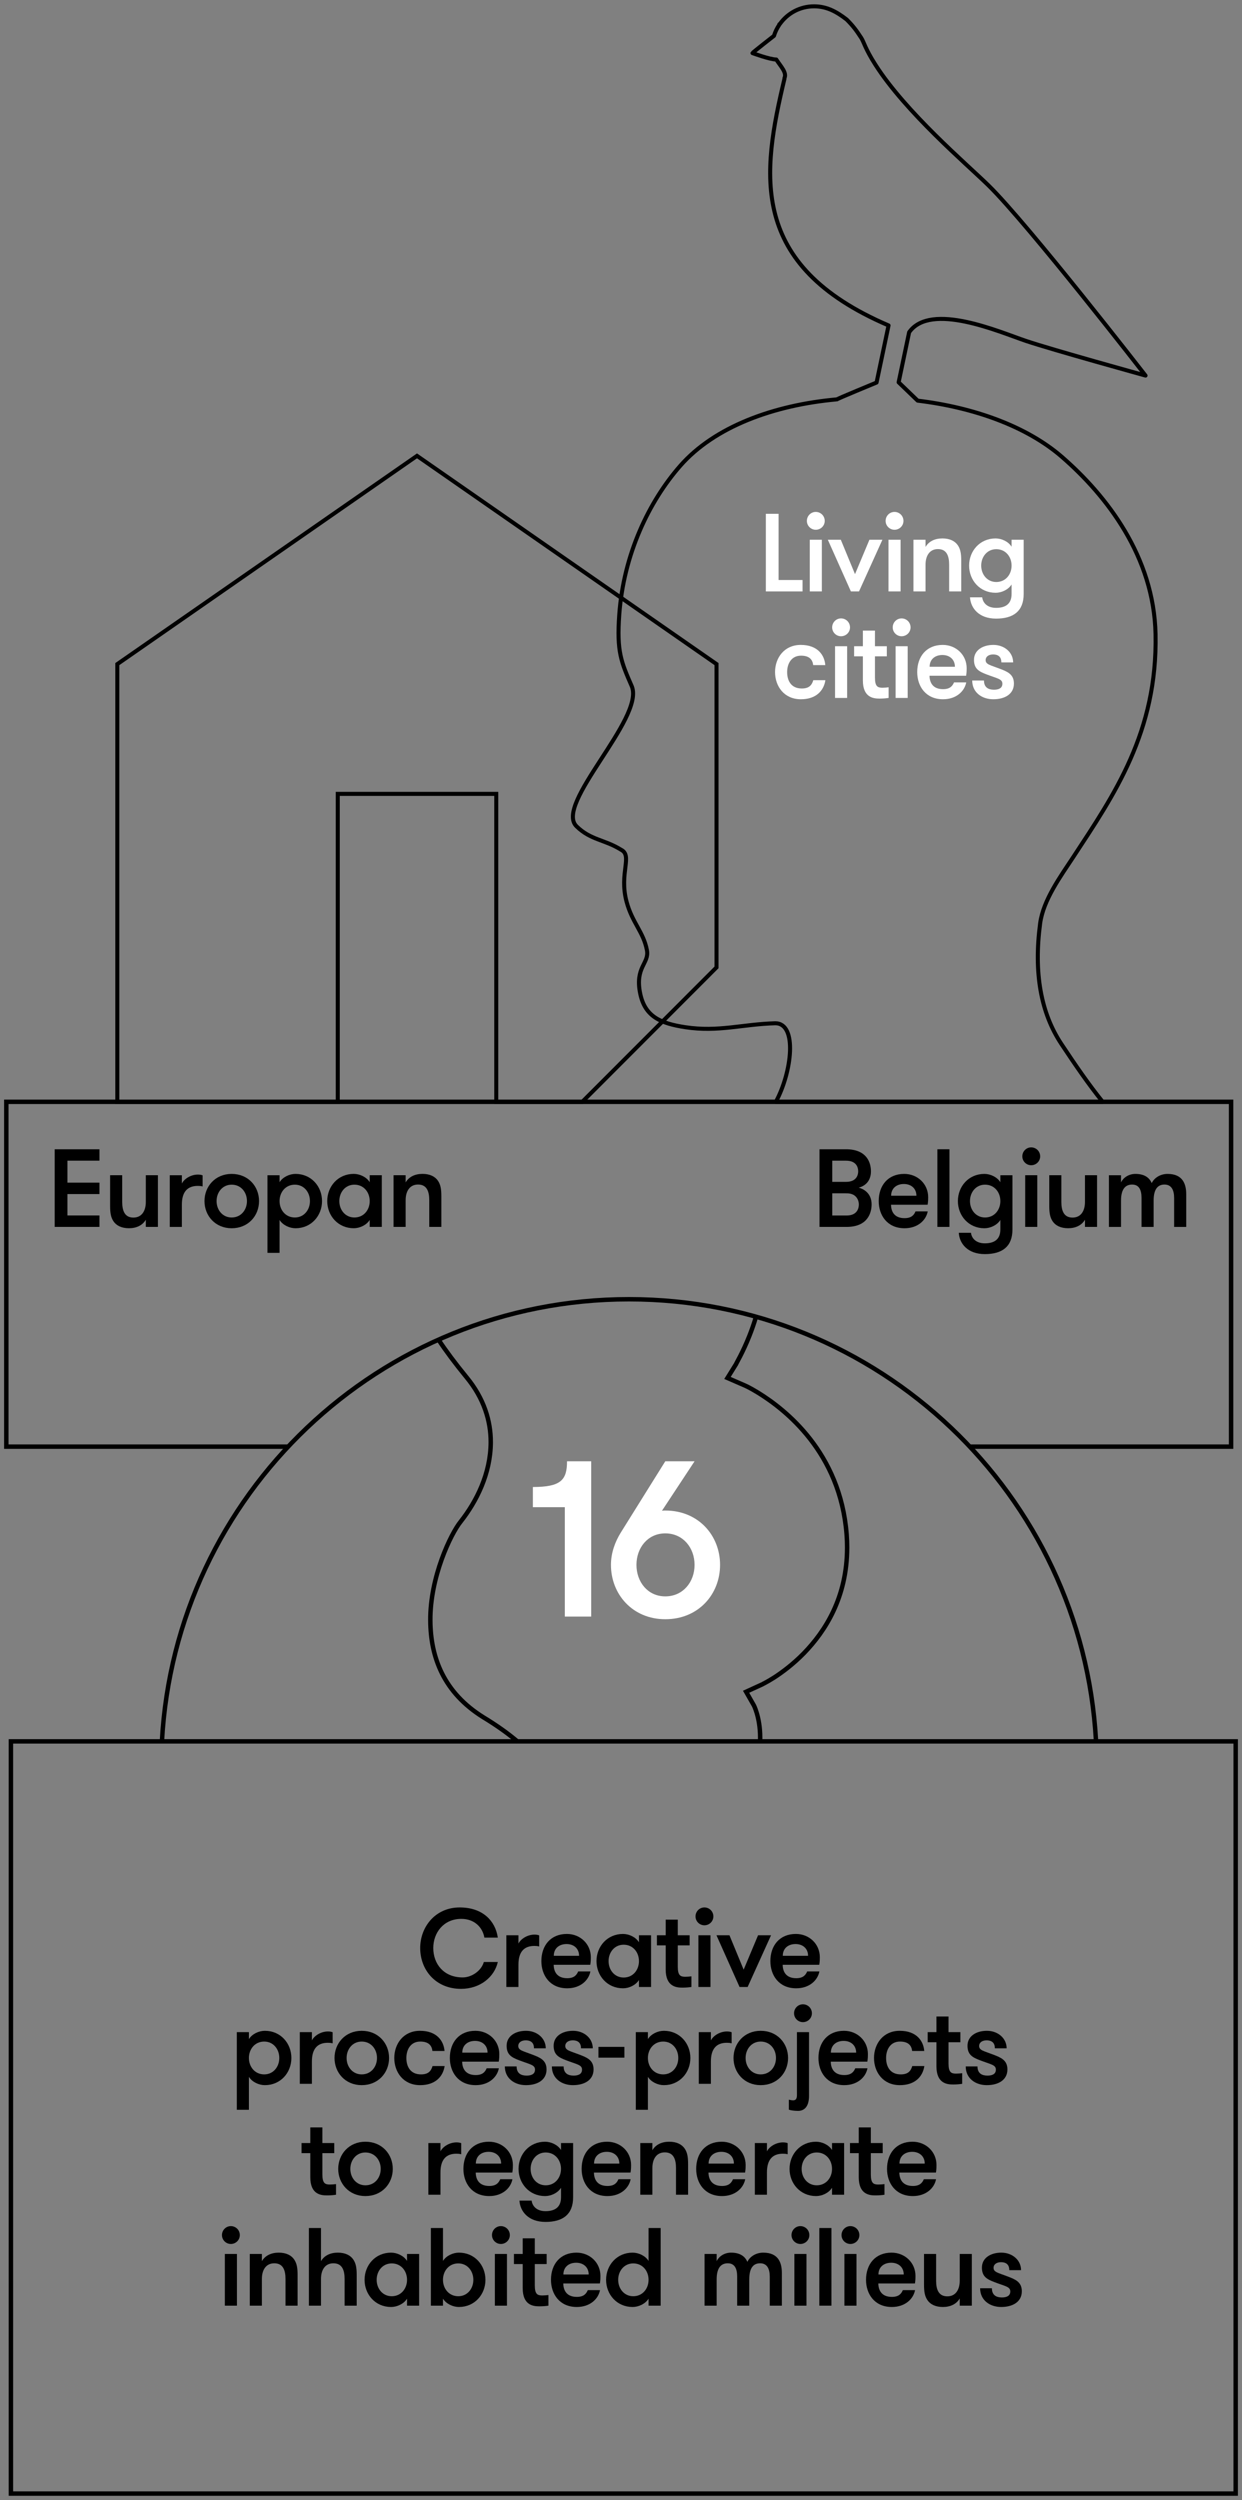 <?xml version="1.0" encoding="UTF-8"?>
<svg xmlns="http://www.w3.org/2000/svg" viewBox="0 0 560 1127">
  <rect x="0" y="0" width="560" height="1127" fill="#808080" stroke="none"/>
  <path d="m284.91 309.47c-4.86-11.15-6.89-15.68-5.69-32.4 1.95-27.18 13.41-51.03 27.51-67.11 15.44-17.6 42.09-27.39 70.68-29.94-.32-.1 17.82-7.58 17.82-7.58l5.41-25.74c-63.51-27.18-57.05-68.7-46.94-111.17l.01-.36c1.14-2.44-1.66-5.22-3.7-8.35-2.83.03-10.73-2.89-10.73-2.89.13-.34 9.69-7.77 9.69-7.77.56-1.8 1.38-3.5 2.43-5.03l-.02-.17c.1-.06.19-.12.28-.19 3.43-4.79 9.03-7.92 15.38-7.92 5.57 0 9.94 2.26 14.7 5.94 2.73 2.72 4.22 4.63 6.58 8.28 1.28 2.01 1.73 4.79 6.38 12.08 13.72 21.52 41.25 44.89 51.02 54.46 17.89 17.53 70.79 85.69 70.79 85.69s-42.14-11.64-54.07-15.67c-11.69-3.94-42.8-17.66-52.52-3.86l-4.74 22.57 8.58 8.26c25.36 3.05 49.19 11.6 65.02 25.33 20.22 17.53 41.51 45 42.24 79.92.92 44.14-18.82 72.64-36.96 100.28-5.81 8.84-13.68 19.54-15.08 30.16-2.93 22.17.28 40.27 9.57 54.29 6.51 9.83 12.41 18.38 18.63 26.09h-147.35c7.26-13.39 9.82-35.44-.27-35.41-14.95.43-25.6 4.03-40.51 1.79-11.25-1.71-18.2-4.81-20.37-15.08-2.53-12.04 4.14-13.64 3.02-19.61-1.54-8.24-6.61-12.32-9.18-21.87-3.49-12.98 2.93-20.83-2.57-23.49-7.26-4.55-13.59-4.27-19.92-10.44-10.48-9.81 30.57-48.53 24.88-63.09z" fill="none" stroke="#000" stroke-linejoin="round" stroke-miterlimit="10" stroke-width="1.813"></path>
  <g fill="#fff">
    <path d="m361.86 261.46v5.15h-16.55v-35h5.75v29.85z"></path>
    <path d="m367.81 230.76c2.25 0 4.05 1.8 4.05 4.05 0 2.2-1.8 4-4.05 4-2.2 0-4-1.8-4-4 0-2.25 1.8-4.05 4-4.05zm-2.7 12.55h5.45v23.3h-5.45z"></path>
    <path d="m379.11 243.31 6.4 15.5 6.5-15.5h5.85l-10.55 23.3h-3.65l-10.4-23.3z"></path>
    <path d="m403.31 230.76c2.25 0 4.05 1.8 4.05 4.05 0 2.2-1.8 4-4.05 4-2.2 0-4-1.8-4-4 0-2.25 1.8-4.05 4-4.05zm-2.7 12.55h5.45v23.3h-5.45z"></path>
    <path d="m411.86 243.31h5.45v3.25c1.45-2.5 4.15-3.85 7.6-3.85 3.35 0 5.7 1.2 7 3.15 1.15 1.75 1.5 3.7 1.5 6.9v13.85h-5.45v-12.05c0-4-1.15-7.05-5.05-7.05-3.8 0-5.6 3.05-5.6 7.05v12.05h-5.45z"></path>
    <path d="m461.56 267.76c0 7.8-4.7 11.1-12.45 11.1s-11.45-4.75-11.75-9.6h5.5c.3 2.5 2.3 4.75 6.25 4.75 4.35 0 7-1.85 7-6.25v-4.3c-1.45 2.35-4.5 3.75-7.2 3.75-7.1 0-11.95-5.65-11.95-12.25s4.85-12.25 11.95-12.25c2.7 0 5.75 1.4 7.2 3.75v-3.15h5.45zm-19.15-12.8c0 4 2.7 7.4 6.8 7.4 4.2 0 6.9-3.4 6.9-7.4s-2.7-7.4-6.9-7.4c-4.1 0-6.8 3.4-6.8 7.4z"></path>
    <path d="m366.66 299.81c-.3-2.55-1.8-4.25-5.5-4.25-4.2 0-6.25 3.45-6.25 7.4 0 4 1.9 7.4 6.6 7.4 3.2 0 4.5-1.4 5.2-3.75h5.45c-.75 4.85-4.3 8.6-11.05 8.6-7.6 0-11.65-5.9-11.65-12.25 0-6.3 4.05-12.25 11.6-12.25 7.6 0 10.7 4.6 11.05 9.1z"></path>
    <path d="m379.21 278.76c2.25 0 4.05 1.8 4.05 4.05 0 2.2-1.8 4-4.05 4-2.2 0-4-1.8-4-4 0-2.25 1.8-4.05 4-4.05zm-2.7 12.55h5.45v23.3h-5.45z"></path>
    <path d="m400.66 314.61c-.85.15-2.45.3-4.05.3-2.65 0-7.55-.35-7.55-8.2v-10.85h-3.95v-4.55h3.95v-7.05h5.45v7.05h5.35v4.55h-5.35v9.6c0 4.05 1.25 4.55 3.4 4.55.85 0 2.2-.1 2.75-.2z"></path>
    <path d="m406.51 278.76c2.25 0 4.05 1.8 4.05 4.05 0 2.2-1.8 4-4.05 4-2.2 0-4-1.8-4-4 0-2.25 1.8-4.05 4-4.05zm-2.7 12.55h5.45v23.3h-5.45z"></path>
    <path d="m419.11 304.61c.05 3.35 1.7 6.05 6.1 6.05 3.1 0 4.25-1.4 4.95-3.05h5.5c-.75 4-4.5 7.6-10.45 7.6-7.85 0-11.65-5.9-11.65-12.25 0-7 4.15-12.25 11.5-12.25 6.05 0 10.8 4.55 10.8 10.5 0 .8 0 1.9-.25 3.4zm.05-4.05h11.4c0-3.25-2.35-5.3-5.65-5.3-3.2 0-5.75 1.85-5.75 5.3z"></path>
    <path d="m457.16 308.11c0 4.85-4.2 7.1-9.3 7.1-5 0-9.5-2.95-9.5-8.45h5.3c0 3.05 1.9 4.15 4.5 4.15 2.15 0 3.8-.7 3.8-2.7 0-2.2-2.35-2.35-7.25-4.25-3.25-1.25-5.55-2.45-5.55-6.5 0-4.4 4-6.75 8.75-6.75 4.95 0 8.9 3.35 8.9 7.9h-5.3c0-2.2-1.1-3.6-3.75-3.6-1.85 0-3.35.9-3.35 2.55 0 2 2.15 2.25 6.4 3.9 3.25 1.25 6.35 2.4 6.35 6.65z"></path>
  </g>
  <path d="m188.02 205.49 135.05 93.87v136.72l-60.53 60.59h-38.78v-138.81h-71.47v138.81h-99.39v-197.31z" fill="none" stroke="#000" stroke-miterlimit="10" stroke-width="1.813"></path>
  <path d="m73.01 784.99c6.01-111.09 98-199.32 210.59-199.32 112.47 0 204.38 88.04 210.57 198.97" fill="none" stroke="#000" stroke-width="2"></path>
  <path d="m340.88 593.54c-.91 3.12-1.95 6.02-2.98 8.62-3.02 7.64-6.08 12.63-5.99 12.7l-3.9 6.29 7.84 3.41s2.14.89 6.11 3.34c11.97 7.41 36.91 26.65 39.77 63.78.16 2.04.23 4.01.23 5.98-.04 22.39-9.82 37.63-19.51 47.59-4.84 4.95-9.72 8.55-13.27 10.86-3.58 2.29-5.53 3.11-5.49 3.16l-7.29 3.34 3.45 6.04s.52.86 1.3 3.37c.79 2.56 1.6 6.4 1.6 11.33 0 .54-.01 1.08-.03 1.64" fill="none" stroke="#000" stroke-miterlimit="10" stroke-width="2"></path>
  <path d="m233.44 785.12c-4.26-3.63-9.39-7.3-15.51-11.01-17.95-11.15-23.81-27.12-23.9-43.63-.16-19.48 9.23-39.12 13.71-44.61 7.03-8.93 13.5-21.52 13.53-35.76.03-9.5-3.02-19.73-10.93-29.3-5.08-6.19-9.25-11.8-12.64-16.9" fill="none" stroke="#000" stroke-miterlimit="10" stroke-width="2"></path>
  <path d="m129.95 652.11h-127.1v-155.44h552.23v155.44h-117.82" fill="none" stroke="#000" stroke-width="2"></path>
  <path d="m30.4 523.21v9.9h14.45v5.15h-14.45v9.65h14.45v5.15h-20.2v-35h20.2v5.15z"></path>
  <path d="m71.2 529.76v23.3h-5.45v-3.25c-1.45 2.5-4.15 3.85-7.6 3.85-3.35 0-5.7-1.2-7-3.15-1.15-1.75-1.5-3.7-1.5-6.9v-13.85h5.45v12.05c0 4 1.15 7.05 5.05 7.05 3.8 0 5.6-3.05 5.6-7.05v-12.05z"></path>
  <path d="m91.35 534.82c-.85-.2-1.3-.25-2.15-.25-4.65 0-7.2 2.65-7.2 8.45v10.05h-5.45v-23.3h5.45v3.75c1.05-2.15 4.1-4.05 7.2-4.05.85 0 1.55.1 2.15.35z"></path>
  <path d="m92.2 541.42c0-6.6 4.85-12.25 12.25-12.25 7.5 0 12.35 5.65 12.35 12.25s-4.85 12.25-12.35 12.25c-7.4 0-12.25-5.65-12.25-12.25zm19.15 0c0-4-2.7-7.4-6.9-7.4-4.1 0-6.8 3.4-6.8 7.4s2.7 7.4 6.8 7.4c4.2 0 6.9-3.4 6.9-7.4z"></path>
  <path d="m126.05 532.92c1.45-2.35 4.5-3.75 7.2-3.75 7.1 0 11.95 5.65 11.95 12.25s-4.85 12.25-11.95 12.25c-2.7 0-5.75-1.4-7.2-3.75v14.85h-5.45v-35h5.45zm0 8.5c0 4 2.7 7.4 6.9 7.4 4.1 0 6.8-3.4 6.8-7.4s-2.7-7.4-6.8-7.4c-4.2 0-6.9 3.4-6.9 7.4z"></path>
  <path d="m172.15 529.76v23.3h-5.45v-3.15c-1.45 2.35-4.5 3.75-7.2 3.75-7.1 0-11.95-5.65-11.95-12.25s4.85-12.25 11.95-12.25c2.7 0 5.75 1.4 7.2 3.75v-3.15zm-5.45 11.66c0-4-2.7-7.4-6.9-7.4-4.1 0-6.8 3.4-6.8 7.4s2.7 7.4 6.8 7.4c4.2 0 6.9-3.4 6.9-7.4z"></path>
  <path d="m177.45 529.76h5.45v3.25c1.45-2.5 4.15-3.85 7.6-3.85 3.35 0 5.7 1.2 7 3.15 1.15 1.75 1.5 3.7 1.5 6.9v13.85h-5.45v-12.05c0-4-1.15-7.05-5.05-7.05-3.8 0-5.6 3.05-5.6 7.05v12.05h-5.45z"></path>
  <path d="m369.5 518.06h11.95c9.6 0 11.25 6.3 11.25 9.95 0 4.8-3.15 6.8-5.55 7.35 2.05.5 5.85 2.4 5.85 7.55 0 3.65-1.65 10.15-11.25 10.15h-12.25zm11.95 14.7c4.7 0 5.5-3.05 5.5-4.75 0-1.75-.8-4.8-5.5-4.8h-6.2v9.55zm-6.2 5.16v10h6.5c4.7 0 5.5-3.2 5.5-5 0-1.75-1.05-5-5.45-5z"></path>
  <path d="m401.75 543.07c.05 3.35 1.7 6.05 6.1 6.05 3.1 0 4.25-1.4 4.95-3.05h5.5c-.75 4-4.5 7.6-10.45 7.6-7.85 0-11.65-5.9-11.65-12.25 0-7 4.15-12.25 11.5-12.25 6.05 0 10.8 4.55 10.8 10.5 0 .8 0 1.9-.25 3.4zm.05-4.05h11.4c0-3.25-2.35-5.3-5.65-5.3-3.2-.01-5.75 1.85-5.75 5.3z"></path>
  <path d="m422.65 518.06h5.45v35h-5.45z"></path>
  <path d="m456.5 554.22c0 7.8-4.7 11.1-12.45 11.1s-11.45-4.75-11.75-9.6h5.5c.3 2.5 2.3 4.75 6.25 4.75 4.35 0 7-1.85 7-6.25v-4.3c-1.45 2.35-4.5 3.75-7.2 3.75-7.1 0-11.95-5.65-11.95-12.25s4.85-12.25 11.95-12.25c2.7 0 5.75 1.4 7.2 3.75v-3.15h5.45zm-19.15-12.8c0 4 2.7 7.4 6.8 7.4 4.2 0 6.9-3.4 6.9-7.4s-2.7-7.4-6.9-7.4c-4.1-.01-6.8 3.4-6.8 7.4z"></path>
  <path d="m464.95 517.21c2.25 0 4.05 1.8 4.05 4.05 0 2.2-1.8 4-4.05 4-2.2 0-4-1.8-4-4 0-2.25 1.8-4.05 4-4.05zm-2.7 12.55h5.45v23.3h-5.45z"></path>
  <path d="m494.65 529.76v23.3h-5.45v-3.25c-1.45 2.5-4.15 3.85-7.6 3.85-3.35 0-5.7-1.2-7-3.15-1.15-1.75-1.5-3.7-1.5-6.9v-13.85h5.45v12.05c0 4 1.15 7.05 5.05 7.05 3.8 0 5.6-3.05 5.6-7.05v-12.05z"></path>
  <path d="m529.4 553.07v-13.05c0-3.7-1.3-6.05-4.35-6.05-2.75 0-4.9 1.7-4.9 7.25v11.85h-5.45v-13.1c0-3.7-1.2-6-4.25-6-2.75 0-5 1.7-5 7.25v11.85h-5.45v-23.3h5.45v3.25c1-2.15 3.45-3.85 6.5-3.85 4.25 0 6.35 1.85 7.35 4.15 1.1-2.35 3.85-4.15 7.15-4.15 7 0 8.4 4.8 8.4 9.15v14.75z"></path>
  <path d="m240.27 670.31c12.7 0 15.4-3.2 15.4-11.6h10.9v70h-11.9v-49.3h-14.4z" fill="#fff"></path>
  <path d="m275.47 705.41c0-5.3 1.8-10.3 4.4-14.5l20.1-32.2h13.2l-14.7 22.3c.5-.1 1-.1 1.5-.1 15 0 24.7 11.3 24.7 24.5s-9.7 24.5-24.7 24.5c-14.8 0-24.5-11.3-24.5-24.5zm37.7 0c0-7.7-5.2-14.2-13.2-14.2-7.9 0-13 6.5-13 14.2s5.1 14.2 13 14.2c8 0 13.2-6.5 13.2-14.2z" fill="#fff"></path>
  <path d="m4.92 784.97h552.23v339.08h-552.23z" fill="none" stroke="#000" stroke-width="2"></path>
  <path d="m224.46 884.43c-1.55 6.8-8 12.1-16.6 12.1-11.45 0-18.4-8.55-18.4-18.4 0-9.5 6.8-18.3 17.8-18.3 10.4 0 16.1 6.05 17.2 13.6h-6.05c-.85-4.8-4.65-8.45-10.4-8.45-8.05 0-12.65 6.3-12.65 13.15 0 7.2 4.75 13.25 13.25 13.25 4.05 0 8.4-2.95 9.55-6.95z"></path>
  <path d="m243.11 877.43c-.85-.2-1.3-.25-2.15-.25-4.65 0-7.2 2.65-7.2 8.45v10.05h-5.45v-23.3h5.45v3.75c1.05-2.15 4.1-4.05 7.2-4.05.85 0 1.55.1 2.15.35z"></path>
  <path d="m249.65 885.68c.05 3.35 1.7 6.05 6.1 6.05 3.1 0 4.25-1.4 4.95-3.05h5.5c-.75 4-4.5 7.6-10.45 7.6-7.85 0-11.65-5.9-11.65-12.25 0-7 4.15-12.25 11.5-12.25 6.05 0 10.8 4.55 10.8 10.5 0 .8 0 1.9-.25 3.4zm.05-4.05h11.4c0-3.25-2.35-5.3-5.65-5.3-3.2 0-5.75 1.85-5.75 5.3z"></path>
  <path d="m293.55 872.38v23.3h-5.45v-3.15c-1.45 2.35-4.5 3.75-7.2 3.75-7.1 0-11.95-5.65-11.95-12.25s4.85-12.25 11.95-12.25c2.7 0 5.75 1.4 7.2 3.75v-3.15zm-5.45 11.65c0-4-2.7-7.4-6.9-7.4-4.1 0-6.8 3.4-6.8 7.4s2.7 7.4 6.8 7.4c4.2 0 6.9-3.4 6.9-7.4z"></path>
  <path d="m311.75 895.68c-.85.15-2.45.3-4.05.3-2.65 0-7.55-.35-7.55-8.2v-10.85h-3.95v-4.55h3.95v-7.05h5.45v7.05h5.35v4.55h-5.35v9.6c0 4.05 1.25 4.55 3.4 4.55.85 0 2.2-.1 2.75-.2z"></path>
  <path d="m317.6 859.83c2.25 0 4.05 1.8 4.05 4.05 0 2.2-1.8 4-4.05 4-2.2 0-4-1.8-4-4 0-2.25 1.8-4.05 4-4.05zm-2.7 12.55h5.45v23.3h-5.45z"></path>
  <path d="m328.9 872.38 6.4 15.5 6.5-15.5h5.85l-10.55 23.3h-3.65l-10.4-23.3z"></path>
  <path d="m352.9 885.68c.05 3.35 1.7 6.05 6.1 6.05 3.1 0 4.25-1.4 4.95-3.05h5.5c-.75 4-4.5 7.6-10.45 7.6-7.85 0-11.65-5.9-11.65-12.25 0-7 4.15-12.25 11.5-12.25 6.05 0 10.8 4.55 10.8 10.5 0 .8 0 1.9-.25 3.4zm.05-4.05h11.4c0-3.25-2.35-5.3-5.65-5.3-3.2 0-5.75 1.85-5.75 5.3z"></path>
  <path d="m112.23 919.19c1.45-2.35 4.5-3.75 7.2-3.75 7.1 0 11.95 5.65 11.95 12.25s-4.85 12.25-11.95 12.25c-2.7 0-5.75-1.4-7.2-3.75v14.85h-5.45v-35h5.45zm0 8.5c0 4 2.7 7.4 6.9 7.4 4.1 0 6.8-3.4 6.8-7.4s-2.7-7.4-6.8-7.4c-4.2 0-6.9 3.4-6.9 7.4z"></path>
  <path d="m149.98 921.09c-.85-.2-1.3-.25-2.15-.25-4.65 0-7.2 2.65-7.2 8.45v10.05h-5.45v-23.3h5.45v3.75c1.05-2.15 4.1-4.05 7.2-4.05.85 0 1.55.1 2.15.35z"></path>
  <path d="m150.83 927.69c0-6.6 4.85-12.25 12.25-12.25 7.5 0 12.35 5.65 12.35 12.25s-4.85 12.25-12.35 12.25c-7.4 0-12.25-5.65-12.25-12.25zm19.15 0c0-4-2.7-7.4-6.9-7.4-4.1 0-6.8 3.4-6.8 7.4s2.7 7.4 6.8 7.4c4.2 0 6.9-3.4 6.9-7.4z"></path>
  <path d="m194.98 924.54c-.3-2.55-1.8-4.25-5.5-4.25-4.2 0-6.25 3.45-6.25 7.4 0 4 1.9 7.4 6.6 7.4 3.2 0 4.5-1.4 5.2-3.75h5.45c-.75 4.85-4.3 8.6-11.05 8.6-7.6 0-11.65-5.9-11.65-12.25 0-6.3 4.05-12.25 11.6-12.25 7.6 0 10.7 4.6 11.05 9.1z"></path>
  <path d="m208.38 929.34c.05 3.35 1.7 6.05 6.1 6.05 3.1 0 4.25-1.4 4.95-3.05h5.5c-.75 4-4.5 7.6-10.45 7.6-7.85 0-11.65-5.9-11.65-12.25 0-7 4.15-12.25 11.5-12.25 6.05 0 10.8 4.55 10.8 10.5 0 .8 0 1.9-.25 3.4zm.05-4.05h11.4c0-3.25-2.35-5.3-5.65-5.3-3.2 0-5.75 1.85-5.75 5.3z"></path>
  <path d="m246.43 932.84c0 4.85-4.2 7.1-9.3 7.1-5 0-9.5-2.95-9.5-8.45h5.3c0 3.05 1.9 4.15 4.5 4.15 2.15 0 3.8-.7 3.8-2.7 0-2.2-2.35-2.35-7.25-4.25-3.25-1.25-5.55-2.45-5.55-6.5 0-4.4 4-6.75 8.75-6.75 4.95 0 8.9 3.35 8.9 7.9h-5.3c0-2.2-1.1-3.6-3.75-3.6-1.85 0-3.35.9-3.35 2.55 0 2 2.15 2.25 6.4 3.9 3.25 1.25 6.35 2.4 6.35 6.65z"></path>
  <path d="m267.63 932.84c0 4.85-4.2 7.1-9.3 7.1-5 0-9.5-2.95-9.5-8.45h5.3c0 3.05 1.9 4.15 4.5 4.15 2.15 0 3.8-.7 3.8-2.7 0-2.2-2.35-2.35-7.25-4.25-3.25-1.25-5.55-2.45-5.55-6.5 0-4.4 4-6.75 8.75-6.75 4.95 0 8.9 3.35 8.9 7.9h-5.3c0-2.2-1.1-3.6-3.75-3.6-1.85 0-3.35.9-3.35 2.55 0 2 2.15 2.25 6.4 3.9 3.25 1.25 6.35 2.4 6.35 6.65z"></path>
  <path d="m281.53 927.54h-11.7v-4.85h11.7z"></path>
  <path d="m292.13 919.19c1.45-2.35 4.5-3.75 7.2-3.75 7.1 0 11.95 5.65 11.95 12.25s-4.85 12.25-11.95 12.25c-2.7 0-5.75-1.4-7.2-3.75v14.85h-5.45v-35h5.45zm0 8.5c0 4 2.7 7.4 6.9 7.4 4.1 0 6.8-3.4 6.8-7.4s-2.7-7.4-6.8-7.4c-4.2 0-6.9 3.4-6.9 7.4z"></path>
  <path d="m329.88 921.09c-.85-.2-1.3-.25-2.15-.25-4.65 0-7.2 2.65-7.2 8.45v10.05h-5.45v-23.3h5.45v3.75c1.05-2.15 4.1-4.05 7.2-4.05.85 0 1.55.1 2.15.35z"></path>
  <path d="m330.73 927.69c0-6.6 4.85-12.25 12.25-12.25 7.5 0 12.35 5.65 12.35 12.25s-4.85 12.25-12.35 12.25c-7.4 0-12.25-5.65-12.25-12.25zm19.15 0c0-4-2.7-7.4-6.9-7.4-4.1 0-6.8 3.4-6.8 7.4s2.7 7.4 6.8 7.4c4.2 0 6.9-3.4 6.9-7.4z"></path>
  <path d="m364.78 944.79c0 5.25-2.5 6.75-4.9 6.75-1.75 0-3.45-.25-4.2-.55v-4.5c1.05.25 1.45.3 1.9.3 1.15 0 1.75-.6 1.75-2.35v-28.4h5.45zm-2.75-41.3c2.25 0 4.05 1.8 4.05 4.05 0 2.2-1.8 4-4.05 4-2.2 0-4-1.8-4-4 0-2.25 1.8-4.05 4-4.05z"></path>
  <path d="m374.58 929.34c.05 3.35 1.7 6.05 6.1 6.05 3.1 0 4.25-1.4 4.95-3.05h5.5c-.75 4-4.5 7.6-10.45 7.6-7.85 0-11.65-5.9-11.65-12.25 0-7 4.15-12.25 11.5-12.25 6.05 0 10.8 4.55 10.8 10.5 0 .8 0 1.9-.25 3.4zm.05-4.05h11.4c0-3.25-2.35-5.3-5.65-5.3-3.2 0-5.75 1.85-5.75 5.3z"></path>
  <path d="m411.28 924.54c-.3-2.55-1.8-4.25-5.5-4.25-4.2 0-6.25 3.45-6.25 7.4 0 4 1.9 7.4 6.6 7.4 3.2 0 4.5-1.4 5.2-3.75h5.45c-.75 4.85-4.3 8.6-11.05 8.6-7.6 0-11.65-5.9-11.65-12.25 0-6.3 4.05-12.25 11.6-12.25 7.6 0 10.7 4.6 11.05 9.1z"></path>
  <path d="m433.83 939.34c-.85.15-2.45.3-4.05.3-2.65 0-7.55-.35-7.55-8.2v-10.85h-3.95v-4.55h3.95v-7.05h5.45v7.05h5.35v4.55h-5.35v9.6c0 4.05 1.25 4.55 3.4 4.55.85 0 2.2-.1 2.75-.2z"></path>
  <path d="m454.23 932.84c0 4.85-4.2 7.1-9.3 7.1-5 0-9.5-2.95-9.5-8.45h5.3c0 3.05 1.9 4.15 4.5 4.15 2.15 0 3.8-.7 3.8-2.7 0-2.2-2.35-2.35-7.25-4.25-3.25-1.25-5.55-2.45-5.55-6.5 0-4.4 4-6.75 8.75-6.75 4.95 0 8.9 3.35 8.9 7.9h-5.3c0-2.2-1.1-3.6-3.75-3.6-1.85 0-3.35.9-3.35 2.55 0 2 2.15 2.25 6.4 3.9 3.25 1.25 6.35 2.4 6.35 6.65z"></path>
  <path d="m151.51 989.34c-.85.15-2.45.3-4.05.3-2.65 0-7.55-.35-7.55-8.2v-10.85h-3.95v-4.55h3.95v-7.05h5.45v7.05h5.35v4.55h-5.35v9.6c0 4.05 1.25 4.55 3.4 4.55.85 0 2.2-.1 2.75-.2z"></path>
  <path d="m152.5 977.69c0-6.6 4.85-12.25 12.25-12.25 7.5 0 12.35 5.65 12.35 12.25s-4.85 12.25-12.35 12.25c-7.39 0-12.25-5.65-12.25-12.25zm19.16 0c0-4-2.7-7.4-6.9-7.4-4.1 0-6.8 3.4-6.8 7.4s2.7 7.4 6.8 7.4c4.2 0 6.9-3.4 6.9-7.4z"></path>
  <path d="m207.95 971.09c-.85-.2-1.3-.25-2.15-.25-4.65 0-7.2 2.65-7.2 8.45v10.05h-5.45v-23.3h5.45v3.75c1.05-2.15 4.1-4.05 7.2-4.05.85 0 1.55.1 2.15.35z"></path>
  <path d="m214.5 979.34c.05 3.35 1.7 6.05 6.1 6.05 3.1 0 4.25-1.4 4.95-3.05h5.5c-.75 4-4.5 7.6-10.45 7.6-7.85 0-11.65-5.9-11.65-12.25 0-7 4.15-12.25 11.5-12.25 6.05 0 10.8 4.55 10.8 10.5 0 .8 0 1.9-.25 3.4zm.05-4.05h11.4c0-3.25-2.35-5.3-5.65-5.3-3.2 0-5.75 1.85-5.75 5.3z"></path>
  <path d="m258.41 990.49c0 7.8-4.7 11.1-12.45 11.1s-11.45-4.75-11.75-9.6h5.5c.3 2.5 2.3 4.75 6.25 4.75 4.35 0 7-1.85 7-6.25v-4.3c-1.45 2.35-4.5 3.75-7.2 3.75-7.1 0-11.95-5.65-11.95-12.25s4.85-12.25 11.95-12.25c2.7 0 5.75 1.4 7.2 3.75v-3.15h5.45zm-19.16-12.8c0 4 2.7 7.4 6.8 7.4 4.2 0 6.9-3.4 6.9-7.4s-2.7-7.4-6.9-7.4c-4.1 0-6.8 3.4-6.8 7.4z"></path>
  <path d="m267.8 979.34c.05 3.35 1.7 6.05 6.1 6.05 3.1 0 4.25-1.4 4.95-3.05h5.5c-.75 4-4.5 7.6-10.45 7.6-7.85 0-11.65-5.9-11.65-12.25 0-7 4.15-12.25 11.5-12.25 6.05 0 10.8 4.55 10.8 10.5 0 .8 0 1.9-.25 3.4zm.05-4.05h11.4c0-3.25-2.35-5.3-5.65-5.3-3.2 0-5.75 1.85-5.75 5.3z"></path>
  <path d="m288.7 966.04h5.45v3.25c1.45-2.5 4.15-3.85 7.6-3.85 3.35 0 5.7 1.2 7 3.15 1.15 1.75 1.5 3.7 1.5 6.9v13.85h-5.45v-12.05c0-4-1.15-7.05-5.05-7.05-3.8 0-5.6 3.05-5.6 7.05v12.05h-5.45z"></path>
  <path d="m319.45 979.34c.05 3.35 1.7 6.05 6.1 6.05 3.1 0 4.25-1.4 4.95-3.05h5.5c-.75 4-4.5 7.6-10.45 7.6-7.85 0-11.65-5.9-11.65-12.25 0-7 4.15-12.25 11.5-12.25 6.05 0 10.8 4.55 10.8 10.5 0 .8 0 1.9-.25 3.4zm.05-4.05h11.4c0-3.25-2.35-5.3-5.65-5.3-3.2 0-5.75 1.85-5.75 5.3z"></path>
  <path d="m355.15 971.09c-.85-.2-1.3-.25-2.15-.25-4.65 0-7.2 2.65-7.2 8.45v10.05h-5.45v-23.3h5.45v3.75c1.05-2.15 4.1-4.05 7.2-4.05.85 0 1.55.1 2.15.35z"></path>
  <path d="m380.6 966.04v23.3h-5.45v-3.15c-1.45 2.35-4.5 3.75-7.2 3.75-7.1 0-11.95-5.65-11.95-12.25s4.85-12.25 11.95-12.25c2.7 0 5.75 1.4 7.2 3.75v-3.15zm-5.45 11.65c0-4-2.7-7.4-6.9-7.4-4.1 0-6.8 3.4-6.8 7.4s2.7 7.4 6.8 7.4c4.2 0 6.9-3.4 6.9-7.4z"></path>
  <path d="m398.8 989.34c-.85.15-2.45.3-4.05.3-2.65 0-7.55-.35-7.55-8.2v-10.85h-3.95v-4.55h3.95v-7.05h5.45v7.05h5.35v4.55h-5.35v9.6c0 4.05 1.25 4.55 3.4 4.55.85 0 2.2-.1 2.75-.2z"></path>
  <path d="m405.5 979.34c.05 3.35 1.7 6.05 6.1 6.05 3.1 0 4.25-1.4 4.95-3.05h5.5c-.75 4-4.5 7.6-10.45 7.6-7.85 0-11.65-5.9-11.65-12.25 0-7 4.15-12.25 11.5-12.25 6.05 0 10.8 4.55 10.8 10.5 0 .8 0 1.9-.25 3.4zm.05-4.05h11.4c0-3.25-2.35-5.3-5.65-5.3-3.2 0-5.75 1.85-5.75 5.3z"></path>
  <path d="m104.08 1003.48c2.25 0 4.05 1.8 4.05 4.05 0 2.2-1.8 4-4.05 4-2.2 0-4-1.8-4-4 0-2.24 1.8-4.05 4-4.05zm-2.7 12.56h5.45v23.3h-5.45z"></path>
  <path d="m112.63 1016.04h5.45v3.25c1.45-2.5 4.15-3.85 7.6-3.85 3.35 0 5.7 1.2 7 3.15 1.15 1.75 1.5 3.7 1.5 6.9v13.85h-5.45v-12.05c0-4-1.15-7.05-5.05-7.05-3.8 0-5.6 3.05-5.6 7.05v12.05h-5.45z"></path>
  <path d="m139.28 1004.34h5.45v14.95c1.45-2.5 4.15-3.85 7.6-3.85 3.35 0 5.7 1.2 7 3.15 1.15 1.75 1.5 3.7 1.5 6.9v13.85h-5.45v-12.05c0-4-1.15-7.05-5.05-7.05-3.8 0-5.6 3.05-5.6 7.05v12.05h-5.45z"></path>
  <path d="m188.98 1016.04v23.3h-5.45v-3.15c-1.45 2.35-4.5 3.75-7.2 3.75-7.1 0-11.95-5.65-11.95-12.25s4.85-12.25 11.95-12.25c2.7 0 5.75 1.4 7.2 3.75v-3.15zm-5.45 11.65c0-4-2.7-7.4-6.9-7.4-4.1 0-6.8 3.4-6.8 7.4s2.7 7.4 6.8 7.4c4.2 0 6.9-3.4 6.9-7.4z"></path>
  <path d="m199.73 1039.34h-5.45v-35h5.45v14.85c1.45-2.35 4.5-3.75 7.2-3.75 7.1 0 11.95 5.65 11.95 12.25s-4.85 12.25-11.95 12.25c-2.7 0-5.75-1.4-7.2-3.75zm13.7-11.65c0-4-2.7-7.4-6.8-7.4-4.2 0-6.9 3.4-6.9 7.4s2.7 7.4 6.9 7.4c4.1 0 6.8-3.4 6.8-7.4z"></path>
  <path d="m225.83 1003.48c2.25 0 4.05 1.8 4.05 4.05 0 2.2-1.8 4-4.05 4-2.2 0-4-1.8-4-4 0-2.24 1.8-4.05 4-4.05zm-2.7 12.56h5.45v23.3h-5.45z"></path>
  <path d="m247.28 1039.34c-.85.15-2.45.3-4.05.3-2.65 0-7.55-.35-7.55-8.2v-10.85h-3.95v-4.55h3.95v-7.05h5.45v7.05h5.35v4.55h-5.35v9.6c0 4.05 1.25 4.55 3.4 4.55.85 0 2.2-.1 2.75-.2z"></path>
  <path d="m253.98 1029.34c.05 3.35 1.7 6.05 6.1 6.05 3.1 0 4.25-1.4 4.95-3.05h5.5c-.75 4-4.5 7.6-10.45 7.6-7.85 0-11.65-5.9-11.65-12.25 0-7 4.15-12.25 11.5-12.25 6.05 0 10.8 4.55 10.8 10.5 0 .8 0 1.9-.25 3.4zm.05-4.05h11.4c0-3.25-2.35-5.3-5.65-5.3-3.2 0-5.75 1.85-5.75 5.3z"></path>
  <path d="m292.43 1036.19c-1.45 2.35-4.5 3.75-7.2 3.75-7.1 0-11.95-5.65-11.95-12.25s4.85-12.25 11.95-12.25c2.7 0 5.75 1.4 7.2 3.75v-14.85h5.45v35h-5.45zm0-8.5c0-4-2.7-7.4-6.9-7.4-4.1 0-6.8 3.4-6.8 7.4s2.7 7.4 6.8 7.4c4.2 0 6.9-3.4 6.9-7.4z"></path>
  <path d="m347.08 1039.34v-13.05c0-3.7-1.3-6.05-4.35-6.05-2.75 0-4.9 1.7-4.9 7.25v11.85h-5.45v-13.1c0-3.7-1.2-6-4.25-6-2.75 0-5 1.7-5 7.25v11.85h-5.45v-23.3h5.45v3.25c1-2.15 3.45-3.85 6.5-3.85 4.25 0 6.35 1.85 7.35 4.15 1.1-2.35 3.85-4.15 7.15-4.15 7 0 8.4 4.8 8.4 9.15v14.75z"></path>
  <path d="m360.88 1003.48c2.25 0 4.05 1.8 4.05 4.05 0 2.2-1.8 4-4.05 4-2.2 0-4-1.8-4-4 0-2.24 1.8-4.05 4-4.05zm-2.7 12.56h5.45v23.3h-5.45z"></path>
  <path d="m369.43 1004.34h5.45v35h-5.45z"></path>
  <path d="m383.43 1003.48c2.25 0 4.05 1.8 4.05 4.05 0 2.2-1.8 4-4.05 4-2.2 0-4-1.8-4-4 0-2.24 1.8-4.05 4-4.05zm-2.7 12.56h5.45v23.3h-5.45z"></path>
  <path d="m396.03 1029.34c.05 3.35 1.7 6.05 6.1 6.05 3.1 0 4.25-1.4 4.95-3.05h5.5c-.75 4-4.5 7.6-10.45 7.6-7.85 0-11.65-5.9-11.65-12.25 0-7 4.15-12.25 11.5-12.25 6.05 0 10.8 4.55 10.8 10.5 0 .8 0 1.9-.25 3.4zm.05-4.05h11.4c0-3.25-2.35-5.3-5.65-5.3-3.2 0-5.75 1.85-5.75 5.3z"></path>
  <path d="m438.18 1016.04v23.3h-5.45v-3.25c-1.45 2.5-4.15 3.85-7.6 3.85-3.35 0-5.7-1.2-7-3.15-1.15-1.75-1.5-3.7-1.5-6.9v-13.85h5.45v12.05c0 4 1.15 7.05 5.05 7.05 3.8 0 5.6-3.05 5.6-7.05v-12.05z"></path>
  <path d="m460.73 1032.84c0 4.85-4.2 7.1-9.3 7.1-5 0-9.5-2.95-9.5-8.45h5.3c0 3.05 1.9 4.15 4.5 4.15 2.15 0 3.8-.7 3.8-2.7 0-2.2-2.35-2.35-7.25-4.25-3.25-1.25-5.55-2.45-5.55-6.5 0-4.4 4-6.75 8.75-6.75 4.95 0 8.9 3.35 8.9 7.9h-5.3c0-2.2-1.1-3.6-3.75-3.6-1.85 0-3.35.9-3.35 2.55 0 2 2.15 2.25 6.4 3.9 3.25 1.25 6.35 2.4 6.35 6.65z"></path>
</svg>
